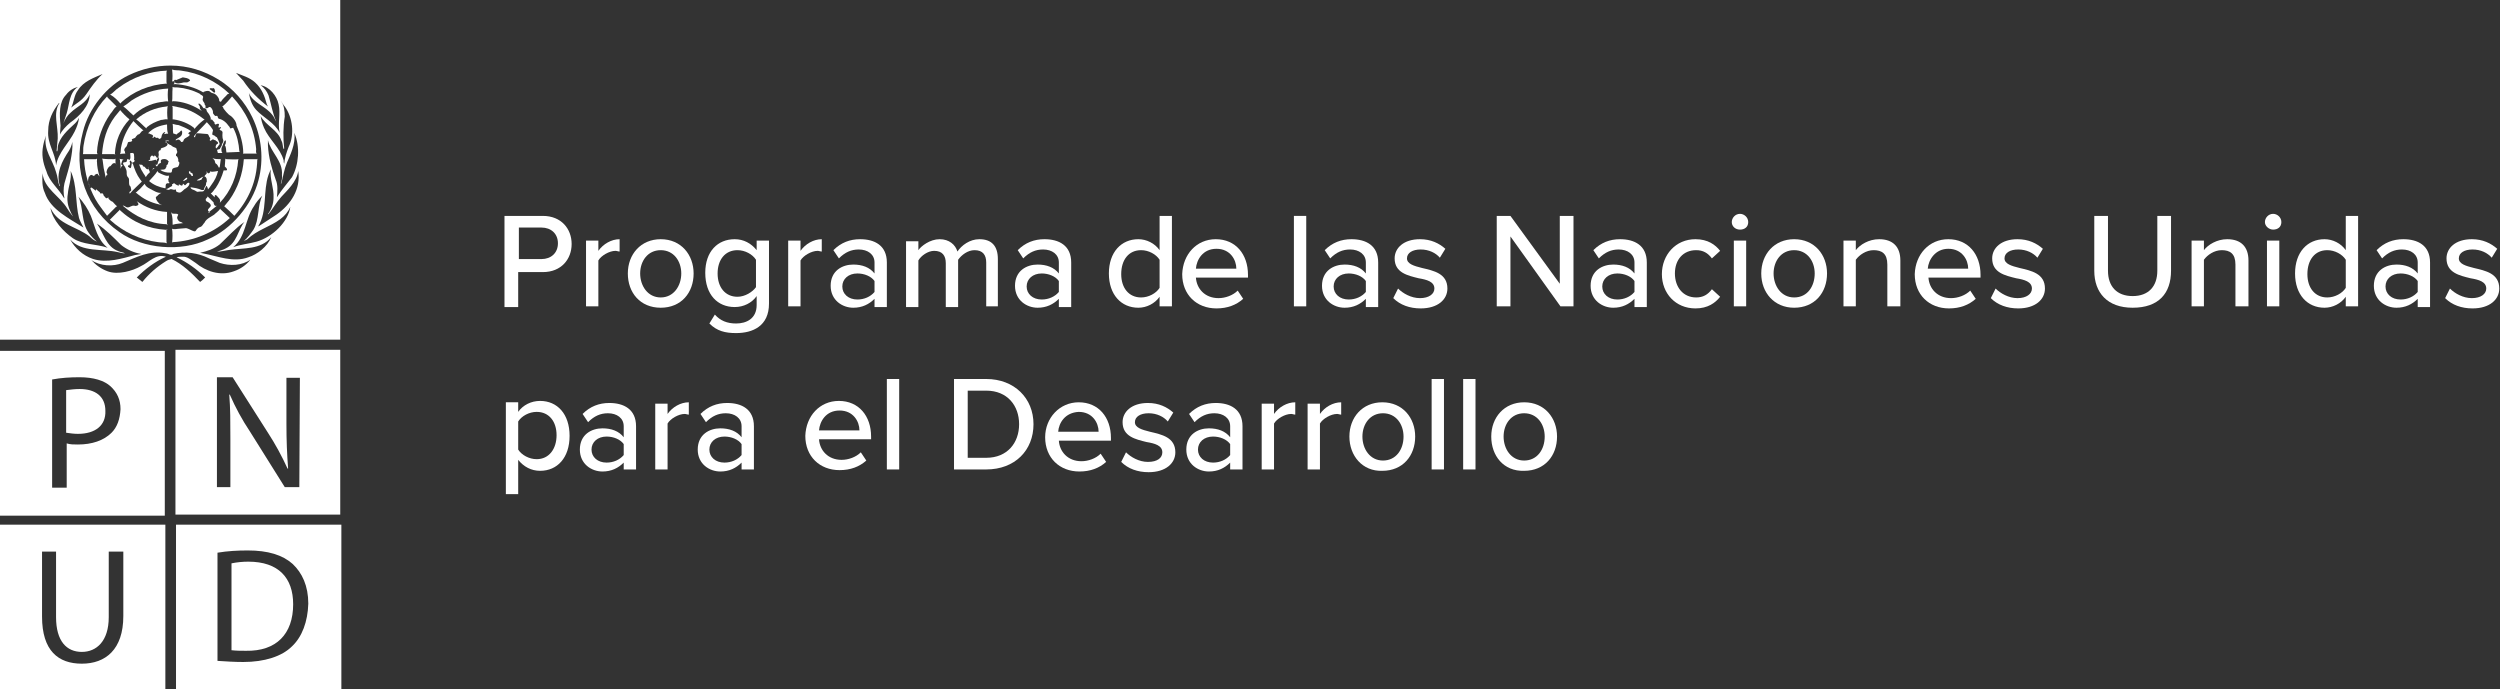 <svg width="446" height="123" viewBox="0 0 446 123" fill="none" xmlns="http://www.w3.org/2000/svg">
<rect x="0" y="0" width="446" height="123" fill="#333333" stroke="none"/>
<g clip-path="url(#clip0_897_9887)">
<path fill-rule="evenodd" clip-rule="evenodd" d="M0 93.6V123H29.5V93.6H0ZM22 109.9C22 115.9 18.8 118.4 14.6 118.4C10.4 118.4 7.5 116.1 7.5 110V98.4H10V110.1C10 114.4 11.9 116.3 14.6 116.3C17.2 116.3 19.4 114.4 19.4 110.1V98.4H22V109.9Z" fill="white"/>
<path fill-rule="evenodd" clip-rule="evenodd" d="M31.3 62.4V91.8H60.7V62.4H31.3ZM53.4 86.9H50.8L44.6 77C43.2 74.9 42 72.7 41 70.4H40.9C41.1 72.9 41.1 75.2 41.1 78.5V86.9H38.7V67.3H41.5L47.8 77.2C49.1 79.2 50.3 81.4 51.3 83.6H51.4C51.2 81 51.1 78.6 51.1 75.6V67.4H53.5L53.4 86.9Z" fill="white"/>
<path fill-rule="evenodd" clip-rule="evenodd" d="M31.4 93.6V123H60.9V93.6H31.4ZM52.1 115.3C50.3 117.1 47.2 118.1 43.4 118.1C41.9 118.1 40.3 118 38.8 117.9V98.6C40.6 98.3 42.4 98.2 44.2 98.2C47.8 98.2 50.4 99 52.2 100.6C53.9 102.2 55 104.5 55 107.7C54.9 110.9 53.9 113.6 52.1 115.3Z" fill="white"/>
<path fill-rule="evenodd" clip-rule="evenodd" d="M43.9 116.1C43 116.1 42.2 116.1 41.3 116V100.5C42.3 100.3 43.3 100.2 44.3 100.2C49.7 100.2 52.3 103.1 52.3 107.8C52.3 113.1 49.3 116.2 43.9 116.1Z" fill="white"/>
<path fill-rule="evenodd" clip-rule="evenodd" d="M32.8 32.3C33 32.1 33.4 32.1 33.4 31.8C33.4 31.5 33 31.9 32.8 32.1C32.6 32.2 32.7 32.2 32.8 32.3Z" fill="white"/>
<path fill-rule="evenodd" clip-rule="evenodd" d="M33.3 19.5C32.4 19.2 31.6 19.1 30.7 18.9L30.8 19.1V21.3H31C32.3 21.5 33.6 22 34.6 22.8L34.7 23C35.1 22.5 35.6 22 36.1 21.6L36.5 21.3L36.3 21.2C35.4 20.5 34.4 19.9 33.3 19.5Z" fill="white"/>
<path fill-rule="evenodd" clip-rule="evenodd" d="M37.9 28.2L38.2 28.5C38.4 28.7 38.3 29 38.5 29.2C38.8 29.3 38.9 29.7 39.1 30C39.1 29.9 39.1 29.8 39.2 29.8C39.3 29.3 39.3 28.8 39.4 28.4C38.9 28.4 38.3 28.4 37.9 28.2Z" fill="white"/>
<path fill-rule="evenodd" clip-rule="evenodd" d="M30.8 40.1C31.4 39.9 32.1 39.9 32.7 39.8C32.6 39.8 32.4 39.7 32.3 39.6C31.9 39.6 31.7 39.2 31.6 38.9C31.6 38.7 31.7 38.5 31.8 38.3C31.6 38 31.1 38.2 30.8 38.1C30.5 38 30.7 37.9 30.5 37.9L30.6 38.1C30.8 38.8 30.8 39.4 30.8 40.1Z" fill="white"/>
<path fill-rule="evenodd" clip-rule="evenodd" d="M28.2 34.8C28.4 34.6 28.6 34.5 28.8 34.4C28.1 34.5 27.4 34 26.8 33.7C26.2 33.4 26 33.2 25.8 32.8C25.3 33.4 24.8 33.9 24.2 34.4C24.4 34.4 24.6 34.7 24.8 34.8C26 35.8 27.5 36.3 28.9 36.6L28.5 36.4C28.2 36.1 27.8 35.7 27.8 35.2C27.9 35 28.1 35 28.2 34.8Z" fill="white"/>
<path fill-rule="evenodd" clip-rule="evenodd" d="M34.6 33.9C34.9 34 35.1 34.3 35.4 34.2C35.8 34.1 36.2 34.3 36.4 34C36.6 33.7 36.6 33.5 36.8 33.2H36.9C37 33.4 37.1 33.6 37.1 33.8C37.3 33.6 37.5 33.3 37.7 33C38.3 32.2 38.7 31.4 38.9 30.5L38.3 30.6C38.1 30.6 37.8 30.7 37.6 30.6C37.4 30.5 37.5 30.6 37.5 30.7C37.5 30.7 37.3 31 37.1 30.9C36.9 30.8 37 30.7 36.9 30.6C36.8 30.5 36.9 30.8 36.9 30.9C36.8 31.1 36.6 31.2 36.5 31.4C36.3 31.6 36.1 31.5 35.9 31.7C35.7 31.8 35.4 32 35.2 32.1C35 32.2 35.2 32.2 35.3 32.2C35.4 32.2 35.4 32.2 35.5 32.2C35.6 32.2 35.6 32.2 35.7 32.1C36 32.2 36 31.8 36.2 31.6C36.4 31.4 36.5 31.4 36.7 31.6C36.9 31.8 36.9 32.1 36.9 32.4C36.7 32.6 36.8 32.9 36.7 33.1C36.6 33.3 36.4 33.5 36.4 33.8C36.3 33.9 36.3 33.9 36.2 33.9C36.1 33.9 36 33.9 36 33.9C35.3 33.6 34.7 33.5 34 33.4C34 33.7 34.3 33.8 34.6 33.9Z" fill="white"/>
<path fill-rule="evenodd" clip-rule="evenodd" d="M39.3 37.2C39.1 37.6 38.6 37.9 38.2 38.3C37.8 38.6 36.8 39 36.5 39.7C36.2 40 36.1 40.4 35.7 40.5C35.3 40.6 35.1 40.9 34.9 41.2C34.7 41.5 33.8 40.8 33.2 40.7L32 40.8C31.6 40.8 31.1 41 30.7 40.8C30.8 41.6 30.8 42.5 30.7 43.3L30.8 43.2C34.6 43 38.2 41.5 41 38.9L39.3 37.3V37.2Z" fill="white"/>
<path fill-rule="evenodd" clip-rule="evenodd" d="M43.5 28.4C43.3 31.1 42.4 33.6 40.9 35.7C40.6 36.1 40.3 36.4 40 36.8C40.6 37.3 41.2 37.9 41.8 38.5L41.9 38.4C44.4 35.6 45.8 32.3 45.9 28.5L46 28.3L45.9 28.4H43.5Z" fill="white"/>
<path fill-rule="evenodd" clip-rule="evenodd" d="M39.6 19C39.8 19 39.8 19.2 39.9 19.4C40 19.5 40.6 20.4 41.2 20.7C41.7 21.1 42.2 21.8 42.2 22.4C42.9 24 43.4 25.7 43.4 27.4L43.3 27.5L43.5 27.4H45.8C45.6 27.2 45.7 26.8 45.7 26.6C45.4 23 43.9 19.9 41.4 17.2C40.9 17.8 40.4 18.4 39.8 18.9L39.6 19Z" fill="white"/>
<path fill-rule="evenodd" clip-rule="evenodd" d="M31.3 33.8C31.5 33.8 31.3 34.1 31.5 34.2C31.7 34.3 32.1 34.5 32.4 34.2C32.7 34 32.8 33.8 33 33.7C33.2 33.6 33.8 33.2 33.8 32.7L33.7 32.6C33.4 32.6 33.3 32.8 33.1 33C32.9 33.2 32.8 32.7 32.6 32.8V32.9V33C32.3 33.3 32.2 32.9 31.9 32.9V33C31.9 33.1 31.9 33.2 31.8 33.1C31.7 33.1 31.3 32.9 31.1 32.7H31C31 32.7 30.9 32.7 30.9 32.8C30.8 32.9 30.6 32.8 30.7 33C30.8 33.2 30.5 33.3 30.3 33.4C30.1 33.5 29.9 33.7 29.7 33.7C29.5 33.7 29.7 33.8 29.8 33.8C30 33.9 30.1 33.9 30.3 33.8C30.6 33.6 30.9 34 31.3 33.8Z" fill="white"/>
<path fill-rule="evenodd" clip-rule="evenodd" d="M21.6 26.3C21.5 26.7 21.6 27.2 21.4 27.5C21.7 27.4 22.1 27.4 22.4 27.4C22.2 27.3 22.4 27.1 22.2 26.9C22.1 26.8 22.2 26.5 22.4 26.3C22.6 26.2 22.7 25.8 22.8 25.5C22.8 25.2 23.3 25.4 23.5 25.2C23.7 25 23.5 25 23.5 24.9C23.5 24.8 23.9 24.7 24.1 24.6C24.2 24.4 24.4 24.2 24.6 24C25.1 24 25.1 23.3 25.6 23.3C25 22.8 24.4 22.2 23.8 21.6C22.6 23.1 21.9 24.7 21.6 26.3Z" fill="white"/>
<path fill-rule="evenodd" clip-rule="evenodd" d="M18.3 28.5L18.5 30C18.6 30.6 18.8 31.1 18.8 31.7C18.9 31.6 18.8 31.3 19 31.3C19.2 31.3 19.2 31 19 30.8C19 30.4 19.2 30 19.5 29.7C19.9 29.7 19.9 29.1 20.4 29.1C20.8 29.1 20.7 29.4 20.8 29.5C20.7 29.3 20.6 29.1 20.6 28.9C20.6 28.7 20.6 28.5 20.6 28.3L20.4 28.4C19.7 28.4 18.9 28.4 18.2 28.3L18.3 28.5Z" fill="white"/>
<path fill-rule="evenodd" clip-rule="evenodd" d="M21.4 19.7L20.5 20.8C19 22.8 18.4 25 18.2 27.5H20.4L20.6 27.6C20.5 27.5 20.5 27.4 20.5 27.4C20.6 25.1 21.5 23 23.1 21.3C22.5 20.8 21.9 20.2 21.4 19.6V19.7Z" fill="white"/>
<path fill-rule="evenodd" clip-rule="evenodd" d="M33.7 30.6C33.7 30.7 33.7 30.9 33.8 31C34.1 31 34 31.4 34.3 31.4C34.6 31.4 34.3 31.2 34.4 31.1C34.5 31 34.1 30.8 33.9 30.7L34 30.6C33.8 30.5 33.8 30.6 33.7 30.6Z" fill="white"/>
<path fill-rule="evenodd" clip-rule="evenodd" d="M37.1 38.1L37.2 37.9C37.7 37.5 38.2 37.1 38.7 36.7C38.6 36.7 38.5 36.8 38.4 36.7C38.3 36.7 38.1 36.4 38.1 36.1L37.1 35.1V35C37 35.2 36.9 35.3 36.7 35.5C36.7 35.6 36.7 35.8 36.8 35.9C37 36 37.5 36.2 37.6 36.6C37.7 37 36.8 37.3 37.2 37.7C37.7 38 37.1 37.9 37.1 38.1Z" fill="white"/>
<path fill-rule="evenodd" clip-rule="evenodd" d="M39.9 30.4C39.6 31.5 39.1 32.6 38.5 33.5C38.2 33.8 38 34.3 37.6 34.5L38.3 35.2C38.3 35.1 38.3 35.1 38.3 35C38.3 34.9 38.3 34.8 38.5 34.8C38.6 34.8 38.9 35.2 39.1 35.4C39.3 35.6 39.3 36 39.2 36.2C41.2 34.1 42.3 31.4 42.5 28.5L42.6 28.4C41.9 28.5 41.1 28.4 40.4 28.4L40.2 28.3C40.2 28.8 40.1 29.3 40.1 29.7L40.4 30C40.4 30.1 40.5 30.1 40.5 30.2C40.5 30.3 40.5 30.3 40.4 30.4C40.3 30.4 40.3 30.4 40.2 30.4C40.1 30.4 40 30.4 39.9 30.4Z" fill="white"/>
<path fill-rule="evenodd" clip-rule="evenodd" d="M38 23.2C37.7 22.7 37.3 22.2 36.9 21.8L36.8 21.9C36.1 22.7 35.2 23.5 34.6 24.3C34.6 24.4 34.7 24.5 34.8 24.5C34.8 24.3 34.9 24.1 35 23.9C35 23.7 35.5 23.8 35.7 23.8C35.9 23.8 36.5 23.9 36.9 23.9C37.3 23.9 37.2 24.4 37.5 24.6C37.5 24.7 37.5 24.7 37.5 24.8C37.5 24.9 37.4 24.9 37.4 24.9C37.5 25.5 37.8 24.7 38.1 24.9C38.4 25.1 38.4 24.9 38.5 25.1C38.6 25.2 38.9 25.3 38.9 25.5C38.9 25.7 38.7 25.7 38.7 25.7C38.6 25.8 38.4 26.1 38.5 26.4C38.6 26.7 39 25.9 39.2 25.7C39.1 25.3 38.9 24.9 38.7 24.5C38.4 24.4 38.3 24.1 38 24.1C37.7 24 38 23.5 38 23.2Z" fill="white"/>
<path fill-rule="evenodd" clip-rule="evenodd" d="M31.3 25C31.5 25.1 31.6 24.9 31.8 24.9C32 24.9 32.2 25.1 32.3 25.3C32.4 25.4 32.6 25.3 32.7 25.2C32.8 24.5 33.6 24.6 33.9 24H33.8C33.7 23.9 33.6 23.9 33.6 23.8C33.7 23.6 33.9 23.5 34.1 23.4C33.4 22.9 32.6 22.6 31.8 22.3C31.5 22.3 31.2 22.2 30.8 22.1C30.9 22.6 30.8 23.3 30.9 23.8L31.5 24C31.7 23.7 32 23.7 32.2 23.4C32.4 23.1 32.4 23.4 32.5 23.5C32.5 23.7 32.5 23.9 32.4 24.1C32.1 24.6 31.6 24.6 31.3 25Z" fill="white"/>
<path fill-rule="evenodd" clip-rule="evenodd" d="M29.8 41L29.9 40.9L29.6 41C26.5 40.8 23.7 39.7 21.3 37.4V37.5L19.6 39.2C22 41.4 25 42.8 28.2 43.2C28.7 43.3 29.3 43.2 29.8 43.4L29.7 43.2V41H29.8Z" fill="white"/>
<path fill-rule="evenodd" clip-rule="evenodd" d="M26.6 32.3C27.4 33 28.4 33.4 29.5 33.6C29.6 33.4 29.5 33.1 29.6 32.9C29.6 32.8 29.7 32.8 29.8 32.7C29.9 32.7 30 32.7 30.1 32.7C30.1 32.7 30.1 32.7 30.2 32.7C30.2 32.7 30.2 32.7 30.2 32.6C30.2 32.6 30.2 32.6 30.2 32.5C30 32.5 30.1 32.2 30 32C29.9 31.8 30.1 31.9 30.1 31.8C30.1 31.7 30.2 31.5 30.1 31.4L30.2 31.3C29.7 31.5 29.2 31.2 28.7 31C28.3 30.8 28.2 30.8 28.1 30.5C27.7 31.2 27.1 31.7 26.6 32.3Z" fill="white"/>
<path fill-rule="evenodd" clip-rule="evenodd" d="M27.3 30C27.3 30.2 27.1 30.4 27 30.5C27.2 30.3 27.3 30.1 27.6 30.1L27.3 30Z" fill="white"/>
<path fill-rule="evenodd" clip-rule="evenodd" d="M25.7 29.7C25.6 29.7 25.6 29.7 25.6 29.7H25.5C25.5 29.2 25 29.5 24.8 29.3C25 29.7 25.1 30.2 25.4 30.6C25.6 31 25.9 31.3 26 31.6C26.2 31.3 26.4 31 26.7 30.8C26.7 30.7 26.7 30.7 26.7 30.6C26.7 30.5 26.7 30.5 26.6 30.4C26.5 30.2 26.6 30 26.5 29.8C26.4 29.6 26.6 30.1 26.5 30.2C26.5 30.2 26.5 30.2 26.4 30.2C26.4 30.2 26.4 30.2 26.3 30.2C26.2 30.2 26.1 30.1 26.1 30.1C26 30 26 30 25.9 29.9C26 29.9 25.8 29.8 25.7 29.7Z" fill="white"/>
<path fill-rule="evenodd" clip-rule="evenodd" d="M29.7 37.8C27.8 37.7 26 37 24.4 35.9C24.5 36.1 24.7 36.2 24.7 36.5C24.6 36.6 24.5 36.7 24.4 36.7C24.3 36.7 24.2 36.8 24 36.7C23.5 36.6 23.2 37 22.8 37C22.4 37 22.2 36.6 21.9 36.7C24.1 38.6 26.7 39.9 29.7 40L29.9 40.2L29.8 39.9V37.8H29.7Z" fill="white"/>
<path fill-rule="evenodd" clip-rule="evenodd" d="M20.9 36.8C20.6 36.6 20.4 36.3 20.1 36C19.8 35.9 19.6 35.7 19.4 35.5C19.3 35.4 19.4 35.3 19.3 35.2L19.2 35.3C18.9 35.5 18.8 35.2 18.6 35C18.4 34.9 18.5 34.4 18.1 34.5C17.8 34.6 17.9 34.4 17.8 34.3C17.7 34.2 17.4 34 17.2 33.8C17 33.6 17.2 34 17.1 34C17 34 16.7 33.7 16.4 33.5C16.2 33.3 16.3 33.6 16.2 33.6C16.1 33.5 16 33.4 16 33.3C15.9 33.2 15.9 33.1 15.9 32.9C15.6 32.6 15.7 32.1 15.8 31.7C15.9 31.3 16 31.6 16 31.4C16 31.3 16.2 31.2 16.4 31.2C16.5 31.2 16.5 31.3 16.6 31.4C16.7 31.3 17 31.4 16.9 31.2C17.1 31.1 17.2 31 17.4 31C17.5 31.2 17.6 31.3 17.8 31.5L17.7 31.3C17.5 30.5 17.3 29.7 17.3 28.8C17.3 28.8 17.2 28.7 17.3 28.7C17.3 28.6 17.3 28.4 17.3 28.3L17.1 28.4H15C15.1 30.9 15.8 33.3 17 35.5C17.6 36.6 18.4 37.5 19.1 38.5L20.7 36.9L20.9 36.8Z" fill="white"/>
<path fill-rule="evenodd" clip-rule="evenodd" d="M0 0V60.6H60.7V0H0ZM52.1 31.6C51.2 32.8 50.2 33.9 49.4 35.2C49.5 34.2 49.6 33 49.2 32.1C48.5 30.1 47.9 28.1 47.8 25.9V25C48.3 27.2 50.5 28.7 50.3 31.2C50.4 31.8 50.2 32.3 50.1 32.8L50.2 32.7C50.5 31.5 50.7 30.2 51.2 29C51.7 27.8 52.8 25.7 52.5 23.7C53.6 26.2 53.3 29.4 52.1 31.6ZM50.8 19C52.2 20.9 52.6 24 51.5 26.2C51.1 27.2 50.8 28.2 50.7 29.2C50.6 29 50.6 28.8 50.6 28.6C50 26.4 48 24.9 47.1 22.8C46.8 22.1 46.6 21.4 46.5 20.7C47.4 22.4 49.6 23.2 50.2 25.1C50.5 25.6 50.4 26.2 50.6 26.6L50.7 26.5C50.5 24.6 50.5 22.7 50.8 20.8C50.8 19.8 50.7 18.8 50.1 18C50.3 18.2 50.5 18.7 50.8 19ZM49.7 18.6C50.1 20.3 49.5 22 49.9 23.7C49 21.9 47 21 45.7 19.6C44.9 18.7 44.6 17.7 44.4 16.6C45.2 18.4 47.3 18.9 48.5 20.4C48.9 20.8 49 21.3 49.3 21.7C48.6 20.2 48.4 18.6 47.9 17C47.6 16.3 47.2 15.7 46.5 15.2C48.1 15.5 49.4 17.1 49.7 18.6ZM45.5 14.7C46.7 15.8 47.2 17.1 47.6 18.6L47.8 19C46.1 17.7 44.6 16.2 43.4 14.4L42.1 13C43.3 13.5 44.5 13.8 45.5 14.7ZM23 13.4C25.3 12.3 27.8 11.7 30.4 11.7C33.5 11.7 36.4 12.6 39 14.2C41.6 15.8 43.7 18.2 45 20.9C46.7 24.4 47.1 28.5 46.1 32.2C45 36.5 41.3 40.9 37.1 42.7C32.3 45 25.5 44.4 21.3 41.4C15.4 37.3 12.9 30.4 14.8 23.5C15.8 19.4 19 15.3 23 13.4ZM18.3 13.2C17.1 14.3 16.3 15.5 15.4 16.8C14.5 18.1 13.6 18.4 12.7 19.2C13.2 18.2 13.2 17 13.9 16.1C14.9 14.5 16.7 13.9 18.3 13.2ZM11.8 16.9C12.3 16.2 13.1 15.7 13.9 15.5C12.3 16.6 12.4 18.6 11.9 20.2C11.7 20.8 11.5 21.4 11.3 22C11.6 21.3 12 20.6 12.6 20.1C13.7 19 15.4 18.4 16 16.8C16 18.9 14.2 20.7 12.5 21.9C11.8 22.5 11.1 23.2 10.7 24C10.7 23.5 10.8 22.9 10.8 22.4C10.6 20.4 10.5 18.2 11.8 16.9ZM8.6 23.3C8.6 21.4 9.4 19.8 10.5 18.4H10.6C9.4 20.2 10.4 22.6 10.3 24.7L10.1 26.9C10.1 26.9 10.1 27 10.2 27C10.3 26.8 10.3 26.5 10.3 26.2C10.6 24.5 12.1 23.2 13.4 22C13.7 21.7 13.9 21.4 14.1 21C14 21.9 13.7 22.7 13.3 23.5C12.3 25.5 10.4 27.2 10 29.5C9.9 27.3 8.4 25.7 8.6 23.3ZM7.7 26C7.8 25.4 8 24.8 8.2 24.2C7.7 26.7 9.4 28.5 10 30.7C10.3 31.5 10.3 32.4 10.6 33.2H10.7C9.9 30.9 11.1 28.7 12.3 26.9C12.6 26.4 12.8 25.9 12.9 25.3C13 26.4 12.8 27.5 12.6 28.6C12.4 29.7 11.9 31.3 11.5 32.7C11.3 33.6 11.3 34.5 11.5 35.4L11.4 35.3C10.5 33.7 8.8 32.4 8.3 30.6C7.6 28.9 7.4 27.5 7.7 26ZM7.6 30.9C7.8 33.6 10.7 35 12 37.2C12.3 37.7 12.6 38.1 13 38.6C12.9 38.3 12.7 38.1 12.6 37.8C12.1 36.8 11.9 35.7 12.1 34.6C12.2 33.2 12.8 32 12.6 30.5C13.8 33 13.4 36.2 14.1 38.9C14.3 39.5 14.6 40 14.9 40.6C12.4 39 9 37.4 8 34.4C7.5 33.4 7.5 32.1 7.6 30.9ZM9 37.1C10.4 40.1 13.7 40.4 16 42.2C16.4 42.6 16.8 42.9 17.3 43.1C16.7 42.6 16.2 42.1 15.8 41.5C14.5 39.7 14.9 37.1 14 35.1C14.9 36.1 15.7 37.3 16.2 38.5C17 40.5 17.3 42.7 19.2 44.2C17.2 43.5 14.8 43.7 13 42.5C11.3 41.3 9.4 39.3 9 37.1ZM12.5 42.7C14.6 45.1 18.2 44.3 21.1 45C21.5 45.1 21.9 45.2 22.3 45.2C22 45 21.5 45 21.1 44.8C18.9 44 18.5 41.6 17.3 39.9C18.9 41 20.2 42.3 21.6 43.7C22.6 44.5 23.9 45.1 25.2 45.3C24.9 45.4 24.5 45.4 24.1 45.5C21.8 46.1 19.1 47 16.6 46.2C14.8 45.6 13.4 44.3 12.5 42.7ZM41.7 48.4C39.3 49.3 36.7 48.4 34.9 46.9C34.1 46.4 33.4 45.7 32.5 45.8C32.2 45.8 31.8 45.8 31.5 45.9C33.4 46.8 35.1 48 36.6 49.5C36.3 49.8 36 50.1 35.7 50.3C34.2 48.7 32.5 47.1 30.6 46.2C30.2 46.3 29.9 46.4 29.6 46.6C28 47.6 26.6 48.8 25.4 50.3L24.4 49.5C25.9 48 27.6 46.7 29.6 45.8C27.8 45.2 26.6 46.8 25.1 47.5C23.7 48.3 21.1 49.1 19.2 48.4C18.1 48 17.1 47.3 16.3 46.4C17.9 47.5 20.2 47.6 21.9 46.9C24.3 45.9 26.7 44.6 29.6 45.2C30 45.2 30.5 45.7 30.9 45.3C33.1 44.8 35.3 45.1 37.3 46.1L39.2 46.9C41 47.5 43.2 47.4 44.7 46.3C43.9 47.3 42.9 48 41.7 48.4ZM44.3 45.9C41.6 46.9 38.9 45.7 36.2 45.2L35.7 45.1C37 44.8 38.2 44.4 39.2 43.6C40.7 42.2 42 40.7 43.6 39.6C42.4 41.1 42.3 43.3 40.3 44.3C39.8 44.6 39.2 44.7 38.7 44.9C39.4 44.9 40.1 44.7 40.8 44.6C43.5 44.2 46.5 44.6 48.4 42.3C47.7 44 45.9 45.4 44.3 45.9ZM45.8 43.1C44.4 43.5 42.9 43.6 41.6 44.1C43.9 42.2 43.7 39.1 45.3 36.8C45.7 36.1 46.2 35.5 46.8 34.9C45.9 36.7 46.3 39.2 45.2 41C44.7 41.7 44.2 42.4 43.5 43C43.7 42.9 43.9 42.8 44.1 42.7C45.9 41 48.1 40.5 50 39.1C50.8 38.5 51.4 37.8 51.8 36.9C51.4 39.6 48.6 42.3 45.8 43.1ZM49.3 38.3C48.2 39 47.2 39.7 46.1 40.4V40.3C47.7 37.7 46.9 34.1 47.9 31.2L48.3 30.2C48.1 32 48.9 33.5 48.8 35.3C48.8 36.4 48.4 37.4 47.8 38.2H47.9C48.7 37.2 49.3 36.1 50.2 35.1C51.1 34.1 53 32.4 53.2 30.5C53.7 33.7 51.9 36.5 49.3 38.3Z" fill="white"/>
<path fill-rule="evenodd" clip-rule="evenodd" d="M23.5 17.9C23 18.3 22.5 18.7 22 19C22.6 19.4 23.1 20 23.7 20.5L23.8 20.6C25.1 19.3 26.8 18.5 28.7 18.2C29.1 18.2 29.6 18 30 18.1C29.9 17.3 29.9 16.5 30 15.8C27.6 15.9 25.4 16.7 23.5 17.9Z" fill="white"/>
<path fill-rule="evenodd" clip-rule="evenodd" d="M22.1 28.4C22 28.4 21.8 28.5 21.7 28.4C21.6 28.4 21.4 28.4 21.3 28.3L21.4 28.5C21.4 29 21.6 29.5 21.5 30.1C21.6 29.9 21.6 29.7 21.8 29.6C22 29.5 21.6 29.4 21.6 29.3C21.7 29.2 21.7 28.5 22.1 28.4Z" fill="white"/>
<path fill-rule="evenodd" clip-rule="evenodd" d="M21.5 18.5V18.4C23.7 16.3 26.7 15.1 29.8 14.9L29.7 14.7V12.8L29.8 12.6C26.7 12.7 23.6 13.8 21.1 15.7C20.6 16 20.2 16.6 19.6 16.9H19.7C20.4 17.3 21 17.9 21.5 18.5Z" fill="white"/>
<path fill-rule="evenodd" clip-rule="evenodd" d="M29.8 22.2C28.5 22.4 27.3 22.8 26.4 23.8H26.6C26.8 24 27.1 23.9 27.3 24.2C27.4 24.5 27.2 24.3 27.2 24.5C27.2 24.7 27.3 24.5 27.3 24.6C27.3 24.7 27.4 24.5 27.5 24.4C27.5 24.3 27.8 24.6 27.9 24.6C28 24.6 28.2 24.5 28.3 24.7C28.4 24.9 28.7 24.7 28.8 24.5C28.8 24.3 28.9 23.8 29.3 23.6C29.7 23.4 29.3 23.8 29.3 23.9C29.4 24 29.8 23.7 30 23.9C29.8 23.4 29.8 22.8 29.8 22.2Z" fill="white"/>
<path fill-rule="evenodd" clip-rule="evenodd" d="M29.9 25.8C29.7 26.2 29.2 26.3 28.9 26.4C28.5 26.5 28.8 26.8 28.6 26.8C28.4 26.8 28.2 27.1 28.3 27.4C28.4 27.7 28.2 28 28.2 28.3C28.2 28.6 27.9 27.9 27.6 27.7L27.5 27.9H27.4C27.4 27.9 27.3 27.9 27.3 27.8C27.2 27.8 27.1 27.7 27 27.8C26.9 27.9 26.7 28.1 26.8 28.4C26.8 28.6 26.5 28.5 26.5 28.7C26.8 28.7 27.1 28.7 27.3 28.6C27.5 28.6 27.6 28.5 27.8 28.5C27.8 28.5 27.9 28.5 27.9 28.6V28.7C28 28.7 28 28.6 28 28.5C28 28.4 28 28.3 28 28.3C28 28.1 28.2 28.1 28.3 28.1C28.4 28 28.3 28.3 28.4 28.3C28.4 28.4 28.3 28.7 28.2 28.9C28.1 29.1 28.2 29.4 27.9 29.4C27.6 29.3 27.8 29.3 27.8 29.3C27.8 29.4 27.8 29.4 27.8 29.5C27.8 29.6 27.9 29.6 28 29.7C28.2 29.5 28.2 29.2 28.6 29.1C28.9 29 28.5 28.7 28.8 28.5C29.1 28.3 29.7 28.3 30 28.7C30.3 29 29.9 28.9 30 29C30 29.2 29.9 29.4 29.7 29.5C29.7 29.6 29.7 29.6 29.7 29.7C29.7 29.8 29.7 29.8 29.6 29.9C29.5 30.4 28.9 30.2 28.6 30.3C29.1 30.7 29.7 30.8 30.4 30.8C30.8 30.8 30.6 30.3 30.8 30.1C31 29.9 31.4 29.9 31.7 29.8C31.9 29.6 32 29.3 32 29C31.9 28.9 31.8 28.8 31.8 28.7C31.8 28.6 31.8 28.5 31.8 28.4C31.7 28.2 31.7 27.9 31.4 27.8V27.7V27.6C31.4 27.4 31.6 27.4 31.6 27.2C31.7 27.1 31.5 26.8 31.5 26.6C31.5 26.4 31.2 26.3 30.9 26.2C30.7 26.1 30.6 26 30.5 25.9C30.3 25.9 30 25.6 29.7 25.5C29.4 25.4 29.6 25.3 29.7 25.2C29.8 25.1 30.1 25.2 30.2 25.2L30.1 25.1C30 25 29.7 25.1 29.5 25.1C29.6 25.2 29.8 25.6 29.9 25.8Z" fill="white"/>
<path fill-rule="evenodd" clip-rule="evenodd" d="M30.7 18.1C31 18 31.3 18.1 31.6 18.1C33.2 18.3 34.7 18.9 36 19.8C35.8 19.6 35.7 19.4 35.6 19.2H35.7C35.7 19 35.5 18.8 35.4 18.6C35.4 18.4 35.5 18.5 35.6 18.5C35.9 18.7 36.1 19 36.3 19.3C36.4 19.3 36.5 19.3 36.5 19.3C36.6 19.3 36.7 19.4 36.7 19.4C36.9 19.5 36.8 19.8 37 20C37.2 20.2 37.6 20.8 37.6 21.2C37.6 21.7 37.7 21.2 37.8 21.3L38.3 21.9C38.2 22 38.3 22.1 38.4 22.2C38.5 22.3 38.7 22 39 22.1C39.2 22.2 38.9 22.5 39 22.7C39 22.9 39.3 22.6 39.4 22.7C39.5 22.8 39.2 23 39.2 23.1C39.1 23.2 39.3 23.2 39.5 23.3C39.6 23.4 39.7 23.5 39.7 23.6C39.7 23.7 39.6 24.5 39.8 24.9C39.8 25 39.9 25.2 39.8 25.3C39.8 25.4 39.7 25.6 39.6 25.7C39.6 26.1 39.3 26.3 39.2 26.6L38.8 26.7C38.6 26.9 39 27.2 38.8 27.3H39.7L39.6 27.2C39.5 27 39.5 26.8 39.5 26.6C39.5 26.4 39.6 26.2 39.7 26C39.8 25.7 39.9 25.4 40.1 25.1C40.2 25.1 40.3 25 40.3 25.1C40.3 25.4 40.3 25.7 40.1 25.9C40.4 26.3 40.3 26.8 40.4 27.2L42.8 27.1L42.7 27C42.6 25.6 42.3 24.1 41.6 22.8C41.4 22.8 41.3 22.9 41.1 22.9C41.1 22.9 41 22.9 41 22.8V22.7C40.7 22.4 40.5 22 40.1 21.7C39.7 21.4 39.5 21.3 39.1 21.2C38.7 21.1 39 20.5 38.5 20.7C38.4 20.7 38.3 20.6 38.2 20.5C38.1 20.4 38.1 20.3 38 20.2C38 20 38 19.8 37.9 19.6C37.8 19.4 37.7 19.2 37.5 19.1C37.2 19 37.1 19.4 36.8 19.3C36.5 19.2 36.7 19 36.7 18.9C36.6 18.8 36.5 18.7 36.5 18.5C36.5 18.3 36 18 36.2 17.5C36.4 17 35.8 17 35.6 16.7C34.4 16.1 33 15.7 31.7 15.6C31.3 15.6 31 15.6 30.7 15.5L30.8 15.6C30.7 16.6 30.8 17.5 30.7 18.1Z" fill="white"/>
<path fill-rule="evenodd" clip-rule="evenodd" d="M29.7 19C27.7 19.2 25.8 20 24.3 21.3C24.9 21.7 25.5 22.4 26.1 22.9L26.2 22.7C26.9 22.1 27.8 21.7 28.7 21.4C29.1 21.4 29.5 21.2 29.9 21.3C29.8 20.5 29.8 19.7 29.9 18.9L29.7 19Z" fill="white"/>
<path fill-rule="evenodd" clip-rule="evenodd" d="M22.7 28.4L22.6 28.8C22.5 29 22.2 28.9 22 29C21.9 29.2 22 29.3 22.1 29.5C22.2 29.6 22.6 30.2 22.6 30.7C22.6 31.2 22.6 31.4 22.9 31.7C23.2 32 22.8 33 23.3 33.3L23.4 33.8C23.5 34.2 23 34.1 23.1 34.4C23.2 34.7 23.2 34.5 23.2 34.5C23.8 33.8 24.6 33.1 25.3 32.4L25 32C24.4 31.2 24 30.2 23.7 29.2L23.5 29.1C23.5 29.4 23.4 29.6 23.4 29.8L23.3 30C23.1 30 23 29.8 22.9 29.8C22.8 29.7 22.8 29.6 22.9 29.5H23H23.1C23.2 29.4 23.1 29.3 23.2 29.2C23.3 29.1 23 28.8 23.2 28.7C23.3 28.5 23.5 28.9 23.5 29C23.6 29.1 23.8 28.9 23.9 28.9C24 28.8 24.1 28.6 23.9 28.5C24 28.2 23.9 27.9 23.9 27.5C23.8 27.2 23.5 27.3 23.3 27.3C23.1 27.3 23.4 28 23.2 28.4C23.1 28.7 22.9 28.3 22.7 28.4Z" fill="white"/>
<path fill-rule="evenodd" clip-rule="evenodd" d="M17.4 27.5L17.3 27.2C17.4 24.7 18.3 22.3 19.7 20.3C20.1 19.9 20.3 19.3 20.8 19C20.3 18.5 19.7 17.9 19.2 17.4L19.1 17.2C16.8 19.6 15.4 22.7 14.9 26C14.8 26.5 14.9 27 14.8 27.5C15.8 27.5 16.6 27.5 17.4 27.5Z" fill="white"/>
<path fill-rule="evenodd" clip-rule="evenodd" d="M30.7 14.7C30.7 14.6 30.7 14.6 30.8 14.5C30.9 14.4 31 14.5 31.1 14.6C31.2 14.7 31.1 14.9 31 15C30.9 15.1 31.2 15 31.2 15C33 15.1 34.8 15.6 36.3 16.5V16.4C36.6 16.3 37 16.1 37.4 16.3C37.7 16.6 37.9 16.6 38.2 16.7C38.5 16.8 39 17.3 39.1 17.8C39.1 18.3 39.4 18 39.4 18.2C39.7 17.6 40.2 17.3 40.6 16.8L40.9 16.7C38.6 14.5 35.5 13 32.3 12.6C31.8 12.5 31.2 12.6 30.7 12.4C30.8 13.2 30.8 13.9 30.7 14.7ZM38 15.7C38.1 15.7 38.2 15.8 38.2 15.8C38.3 15.9 38.3 15.9 38.3 16C38.3 16.2 38.5 16.3 38.3 16.5C38.2 16.7 37.8 16.1 37.5 16C37.4 15.9 37.4 15.9 37.4 15.8C37.7 15.6 37.9 15.9 38 15.7ZM31.1 14.3C31.2 14.2 31.3 14.2 31.4 14.3L32.6 13.8C33.1 13.9 33.6 13.9 33.9 14.3V14.4C33.8 14.5 33.6 14.6 33.4 14.7C33.2 14.7 33 14.7 32.8 14.7C32.3 14.8 31.5 15.1 31.1 14.6C31.1 14.4 31 14.3 31.1 14.3Z" fill="white"/>
<path fill-rule="evenodd" clip-rule="evenodd" d="M0 62.6V92H29.4V62.6H0ZM19.9 77.2C18.5 78.6 16.4 79.3 13.9 79.3C13.2 79.3 12.5 79.3 11.9 79.1V87H9.3V67.7C10.9 67.4 12.5 67.3 14.2 67.3C16.7 67.3 18.6 67.9 19.7 68.9C20.9 70 21.5 71.3 21.5 73C21.4 74.8 20.9 76.2 19.9 77.2Z" fill="white"/>
<path fill-rule="evenodd" clip-rule="evenodd" d="M13.9 77.4C13.2 77.4 12.5 77.3 11.8 77.2V69.6C12.6 69.5 13.4 69.4 14.2 69.4C17 69.4 18.8 70.7 18.8 73.3C18.9 75.9 17 77.4 13.9 77.4Z" fill="white"/>
<path d="M90 54.654V38.517H96.846C100.147 38.517 101.98 40.84 101.98 43.529C101.98 46.219 100.147 48.542 96.846 48.542H92.445V54.776H90V54.654ZM96.602 40.595H92.567V46.219H96.602C98.313 46.219 99.535 45.119 99.535 43.407C99.535 41.696 98.313 40.595 96.602 40.595Z" fill="white"/>
<path d="M104.548 54.654V42.918H106.748V44.752C107.604 43.53 109.071 42.674 110.538 42.674V44.874C110.294 44.874 110.049 44.752 109.805 44.752C108.704 44.752 107.237 45.608 106.748 46.464V54.654H104.548Z" fill="white"/>
<path d="M112.005 48.786C112.005 45.363 114.328 42.674 117.873 42.674C121.54 42.674 123.741 45.486 123.741 48.786C123.741 52.209 121.54 54.899 117.873 54.899C114.205 54.899 112.005 52.209 112.005 48.786ZM121.54 48.786C121.54 46.586 120.196 44.63 117.873 44.63C115.55 44.63 114.205 46.586 114.205 48.786C114.205 50.987 115.55 53.065 117.873 53.065C120.196 53.065 121.54 50.987 121.54 48.786Z" fill="white"/>
<path d="M127.531 56.121C128.509 57.222 129.731 57.711 131.321 57.711C133.154 57.711 134.988 56.855 134.988 54.41V52.821C134.132 54.043 132.665 54.777 131.076 54.777C128.02 54.777 125.819 52.576 125.819 48.664C125.819 44.874 128.02 42.674 131.076 42.674C132.665 42.674 134.01 43.407 134.988 44.63V42.918H137.189V54.165C137.189 58.2 134.255 59.422 131.321 59.422C129.365 59.422 127.898 59.055 126.553 57.711L127.531 56.121ZM134.866 46.341C134.255 45.363 132.91 44.63 131.565 44.63C129.365 44.63 128.02 46.341 128.02 48.786C128.02 51.231 129.365 52.943 131.565 52.943C132.91 52.943 134.255 52.087 134.866 51.231V46.341Z" fill="white"/>
<path d="M140.612 54.654V42.918H142.813V44.752C143.669 43.53 145.136 42.674 146.603 42.674V44.874C146.358 44.874 146.114 44.752 145.869 44.752C144.769 44.752 143.302 45.608 142.813 46.464V54.654H140.612Z" fill="white"/>
<path d="M156.014 54.654V53.31C155.036 54.288 153.814 54.899 152.225 54.899C150.269 54.899 148.19 53.554 148.19 50.987C148.19 48.297 150.269 47.197 152.225 47.197C153.814 47.197 155.159 47.686 156.014 48.786V46.83C156.014 45.363 154.792 44.508 153.203 44.508C151.858 44.508 150.758 44.997 149.657 46.097L148.679 44.63C150.024 43.285 151.613 42.674 153.447 42.674C156.014 42.674 158.215 43.774 158.215 46.83V54.777H156.014V54.654ZM156.014 50.131C155.403 49.275 154.181 48.786 152.958 48.786C151.369 48.786 150.269 49.764 150.269 51.109C150.269 52.454 151.369 53.432 152.958 53.432C154.181 53.432 155.281 52.943 156.014 52.087V50.131Z" fill="white"/>
<path d="M175.941 54.654V46.83C175.941 45.486 175.33 44.63 173.863 44.63C172.64 44.63 171.54 45.486 170.929 46.341V54.777H168.728V46.953C168.728 45.608 168.117 44.752 166.65 44.752C165.55 44.752 164.327 45.608 163.838 46.464V54.777H161.638V43.041H163.838V44.63C164.327 43.896 165.916 42.674 167.628 42.674C169.339 42.674 170.44 43.652 170.806 44.874C171.54 43.774 173.007 42.674 174.718 42.674C176.919 42.674 178.019 43.896 178.019 46.219V54.654H175.941Z" fill="white"/>
<path d="M188.9 54.654V53.31C187.922 54.288 186.7 54.899 185.11 54.899C183.154 54.899 181.076 53.554 181.076 50.987C181.076 48.297 183.154 47.197 185.11 47.197C186.7 47.197 188.044 47.686 188.9 48.786V46.83C188.9 45.363 187.678 44.508 186.088 44.508C184.744 44.508 183.643 44.997 182.543 46.097L181.565 44.63C182.91 43.285 184.499 42.674 186.333 42.674C188.9 42.674 191.101 43.774 191.101 46.83V54.777H188.9V54.654ZM188.9 50.131C188.289 49.275 187.066 48.786 185.844 48.786C184.255 48.786 183.154 49.764 183.154 51.109C183.154 52.454 184.255 53.432 185.844 53.432C187.066 53.432 188.167 52.943 188.9 52.087V50.131Z" fill="white"/>
<path d="M216.896 42.674C220.441 42.674 222.641 45.363 222.641 49.031V49.52H213.35C213.473 51.476 214.94 53.187 217.385 53.187C218.607 53.187 219.952 52.698 220.808 51.843L221.786 53.31C220.563 54.41 218.974 55.021 217.018 55.021C213.473 55.021 210.905 52.576 210.905 48.909C211.028 45.363 213.473 42.674 216.896 42.674ZM213.35 47.931H220.563C220.563 46.341 219.463 44.385 217.018 44.385C214.573 44.385 213.473 46.341 213.35 47.931Z" fill="white"/>
<path d="M243.668 54.654V53.31C242.69 54.288 241.467 54.899 239.878 54.899C237.922 54.899 235.844 53.554 235.844 50.987C235.844 48.297 237.922 47.197 239.878 47.197C241.467 47.197 242.812 47.686 243.668 48.786V46.83C243.668 45.363 242.445 44.508 240.856 44.508C239.511 44.508 238.411 44.997 237.311 46.097L236.333 44.63C237.677 43.285 239.267 42.674 241.1 42.674C243.668 42.674 245.868 43.774 245.868 46.83V54.777H243.668V54.654ZM243.668 50.131C243.056 49.275 241.834 48.786 240.611 48.786C239.022 48.786 237.922 49.764 237.922 51.109C237.922 52.454 239.022 53.432 240.611 53.432C241.834 53.432 242.934 52.943 243.668 52.087V50.131Z" fill="white"/>
<path d="M249.414 51.476C250.27 52.332 251.737 53.187 253.326 53.187C254.916 53.187 255.894 52.454 255.894 51.476C255.894 50.253 254.549 49.887 253.082 49.642C251.126 49.153 248.803 48.664 248.803 46.097C248.803 44.263 250.392 42.674 253.326 42.674C255.282 42.674 256.749 43.407 257.85 44.385L256.872 45.975C256.138 45.119 254.916 44.508 253.449 44.508C251.982 44.508 251.004 45.119 251.004 46.097C251.004 47.075 252.226 47.442 253.693 47.808C255.771 48.297 258.216 48.786 258.216 51.476C258.216 53.432 256.505 55.021 253.449 55.021C251.493 55.021 249.781 54.41 248.559 53.187L249.414 51.476Z" fill="white"/>
<path d="M278.387 54.654L269.463 42.185V54.654H267.018V38.517H269.463L278.265 50.62V38.517H280.71V54.654H278.387Z" fill="white"/>
<path d="M291.59 54.654V53.31C290.612 54.288 289.389 54.899 287.8 54.899C285.844 54.899 283.766 53.554 283.766 50.987C283.766 48.297 285.844 47.197 287.8 47.197C289.389 47.197 290.734 47.686 291.59 48.786V46.83C291.59 45.363 290.367 44.508 288.778 44.508C287.433 44.508 286.333 44.997 285.233 46.097L284.255 44.63C285.599 43.285 287.189 42.674 289.022 42.674C291.59 42.674 293.79 43.774 293.79 46.83V54.777H291.59V54.654ZM291.59 50.131C290.978 49.275 289.756 48.786 288.533 48.786C286.944 48.786 285.844 49.764 285.844 51.109C285.844 52.454 286.944 53.432 288.533 53.432C289.756 53.432 290.856 52.943 291.59 52.087V50.131Z" fill="white"/>
<path d="M302.471 42.674C304.671 42.674 306.016 43.652 306.872 44.752L305.405 46.097C304.671 45.119 303.815 44.63 302.593 44.63C300.27 44.63 298.803 46.341 298.803 48.786C298.803 51.231 300.27 53.065 302.593 53.065C303.815 53.065 304.671 52.576 305.405 51.598L306.872 52.943C306.016 54.043 304.671 55.021 302.471 55.021C298.925 55.021 296.48 52.332 296.48 48.909C296.48 45.486 298.925 42.674 302.471 42.674Z" fill="white"/>
<path d="M308.949 39.617C308.949 38.884 309.56 38.15 310.416 38.15C311.15 38.15 311.883 38.762 311.883 39.617C311.883 40.473 311.272 40.962 310.416 40.962C309.56 40.962 308.949 40.351 308.949 39.617ZM309.316 54.654V42.918H311.516V54.654H309.316Z" fill="white"/>
<path d="M314.207 48.786C314.207 45.363 316.53 42.674 320.075 42.674C323.743 42.674 325.943 45.486 325.943 48.786C325.943 52.209 323.743 54.899 320.075 54.899C316.53 54.899 314.207 52.209 314.207 48.786ZM323.743 48.786C323.743 46.586 322.398 44.63 320.075 44.63C317.752 44.63 316.408 46.586 316.408 48.786C316.408 50.987 317.752 53.065 320.075 53.065C322.52 53.065 323.743 50.987 323.743 48.786Z" fill="white"/>
<path d="M336.701 54.654V47.197C336.701 45.241 335.723 44.63 334.256 44.63C332.911 44.63 331.689 45.486 331.077 46.341V54.654H328.877V42.918H331.077V44.63C331.811 43.652 333.4 42.674 335.234 42.674C337.679 42.674 339.024 44.019 339.024 46.464V54.654H336.701Z" fill="white"/>
<path d="M347.58 42.674C351.125 42.674 353.326 45.363 353.326 49.031V49.52H344.035C344.157 51.476 345.624 53.187 348.069 53.187C349.292 53.187 350.636 52.698 351.492 51.843L352.47 53.31C351.248 54.41 349.658 55.021 347.702 55.021C344.157 55.021 341.59 52.576 341.59 48.909C341.712 45.363 344.157 42.674 347.58 42.674ZM343.913 47.931H351.125C351.125 46.341 350.025 44.385 347.58 44.385C345.257 44.385 344.035 46.341 343.913 47.931Z" fill="white"/>
<path d="M356.016 51.476C356.872 52.332 358.339 53.187 359.928 53.187C361.517 53.187 362.495 52.454 362.495 51.476C362.495 50.253 361.15 49.887 359.683 49.642C357.727 49.153 355.405 48.664 355.405 46.097C355.405 44.263 356.994 42.674 359.928 42.674C361.884 42.674 363.351 43.407 364.451 44.385L363.473 45.975C362.74 45.119 361.517 44.508 360.05 44.508C358.583 44.508 357.605 45.119 357.605 46.097C357.605 47.075 358.828 47.442 360.295 47.808C362.373 48.297 364.818 48.786 364.818 51.476C364.818 53.432 363.106 55.021 360.05 55.021C358.094 55.021 356.383 54.41 355.16 53.187L356.016 51.476Z" fill="white"/>
<path d="M373.619 38.517H376.064V48.297C376.064 51.109 377.653 52.82 380.465 52.82C383.277 52.82 384.866 51.109 384.866 48.297V38.517H387.311V48.297C387.311 52.331 385.111 54.899 380.465 54.899C375.942 54.899 373.619 52.209 373.619 48.297V38.517Z" fill="white"/>
<path d="M398.803 54.654V47.197C398.803 45.241 397.825 44.63 396.358 44.63C395.014 44.63 393.791 45.486 393.18 46.341V54.654H390.979V42.918H393.18V44.63C393.913 43.652 395.503 42.674 397.336 42.674C399.781 42.674 401.126 44.019 401.126 46.464V54.654H398.803Z" fill="white"/>
<path d="M404.061 39.617C404.061 38.884 404.672 38.15 405.528 38.15C406.261 38.15 406.995 38.762 406.995 39.617C406.995 40.473 406.383 40.962 405.528 40.962C404.794 40.962 404.061 40.351 404.061 39.617ZM404.427 54.654V42.918H406.628V54.654H404.427Z" fill="white"/>
<path d="M418.485 54.654V52.943C417.629 54.165 416.162 54.899 414.695 54.899C411.639 54.899 409.438 52.576 409.438 48.786C409.438 44.996 411.639 42.674 414.695 42.674C416.162 42.674 417.629 43.407 418.485 44.63V38.517H420.685V54.654H418.485ZM418.485 46.341C417.874 45.363 416.529 44.63 415.184 44.63C412.984 44.63 411.639 46.341 411.639 48.908C411.639 51.353 412.984 53.065 415.184 53.065C416.529 53.065 417.874 52.331 418.485 51.353V46.341Z" fill="white"/>
<path d="M206.871 54.654V52.943C206.015 54.165 204.548 54.899 203.081 54.899C200.025 54.899 197.824 52.576 197.824 48.786C197.824 44.996 200.025 42.674 203.081 42.674C204.548 42.674 206.015 43.407 206.871 44.63V38.517H209.071V54.654H206.871ZM206.871 46.341C206.259 45.363 204.915 44.63 203.57 44.63C201.369 44.63 200.025 46.341 200.025 48.908C200.025 51.353 201.369 53.065 203.57 53.065C204.915 53.065 206.259 52.331 206.871 51.353V46.341Z" fill="white"/>
<path d="M431.321 54.654V53.31C430.343 54.288 429.121 54.899 427.531 54.899C425.575 54.899 423.497 53.554 423.497 50.987C423.497 48.297 425.575 47.197 427.531 47.197C429.121 47.197 430.465 47.686 431.321 48.786V46.83C431.321 45.363 430.099 44.508 428.509 44.508C427.165 44.508 426.064 44.997 424.964 46.097L423.986 44.63C425.331 43.285 426.92 42.674 428.754 42.674C431.321 42.674 433.522 43.774 433.522 46.83V54.777H431.321V54.654ZM431.321 50.131C430.71 49.275 429.487 48.786 428.265 48.786C426.676 48.786 425.575 49.764 425.575 51.109C425.575 52.454 426.676 53.432 428.265 53.432C429.487 53.432 430.588 52.943 431.321 52.087V50.131Z" fill="white"/>
<path d="M437.068 51.476C437.923 52.332 439.39 53.187 440.98 53.187C442.569 53.187 443.547 52.454 443.547 51.476C443.547 50.253 442.202 49.887 440.735 49.642C438.779 49.153 436.456 48.664 436.456 46.097C436.456 44.263 438.046 42.674 440.98 42.674C442.936 42.674 444.403 43.407 445.503 44.385L444.525 45.975C443.791 45.119 442.569 44.508 441.102 44.508C439.635 44.508 438.657 45.119 438.657 46.097C438.657 47.075 439.879 47.442 441.346 47.808C443.425 48.297 445.87 48.786 445.87 51.476C445.87 53.432 444.158 55.021 441.102 55.021C439.146 55.021 437.434 54.41 436.212 53.187L437.068 51.476Z" fill="white"/>
<path d="M92.446 88.15H90.245V71.769H92.446V73.48C93.301 72.258 94.768 71.524 96.358 71.524C99.414 71.524 101.614 73.847 101.614 77.759C101.614 81.671 99.414 83.994 96.358 83.994C94.768 83.994 93.424 83.26 92.446 82.038V88.15ZM95.746 73.48C94.402 73.48 93.057 74.214 92.446 75.192V80.204C93.057 81.182 94.402 81.916 95.746 81.916C97.947 81.916 99.292 80.082 99.292 77.637C99.292 75.192 97.947 73.48 95.746 73.48Z" fill="white"/>
<path d="M111.271 83.75V82.527C110.293 83.505 109.071 84.117 107.482 84.117C105.526 84.117 103.447 82.772 103.447 80.205C103.447 77.515 105.526 76.415 107.482 76.415C109.071 76.415 110.415 76.904 111.271 78.004V76.048C111.271 74.581 110.049 73.725 108.46 73.725C107.115 73.725 106.015 74.214 104.914 75.315L103.936 73.848C105.281 72.503 106.87 71.892 108.704 71.892C111.271 71.892 113.472 72.992 113.472 76.048V83.75H111.271ZM111.271 79.227C110.66 78.371 109.438 77.882 108.215 77.882C106.626 77.882 105.526 78.86 105.526 80.205C105.526 81.549 106.626 82.527 108.215 82.527C109.438 82.527 110.538 82.038 111.271 81.183V79.227Z" fill="white"/>
<path d="M116.895 83.749V72.013H119.095V73.847C119.951 72.625 121.418 71.769 122.885 71.769V73.969C122.64 73.969 122.396 73.847 122.151 73.847C121.051 73.847 119.584 74.703 119.095 75.559V83.749H116.895Z" fill="white"/>
<path d="M132.299 83.75V82.527C131.321 83.505 130.098 84.117 128.509 84.117C126.553 84.117 124.475 82.772 124.475 80.205C124.475 77.515 126.553 76.415 128.509 76.415C130.098 76.415 131.443 76.904 132.299 78.004V76.048C132.299 74.581 131.076 73.725 129.487 73.725C128.142 73.725 127.042 74.214 125.942 75.315L124.964 73.848C126.308 72.503 127.898 71.892 129.731 71.892C132.299 71.892 134.499 72.992 134.499 76.048V83.75H132.299ZM132.299 79.227C131.687 78.371 130.465 77.882 129.242 77.882C127.653 77.882 126.553 78.86 126.553 80.205C126.553 81.549 127.653 82.527 129.242 82.527C130.465 82.527 131.565 82.038 132.299 81.183V79.227Z" fill="white"/>
<path d="M149.658 71.524C153.203 71.524 155.404 74.214 155.404 77.881V78.37H146.113C146.235 80.326 147.702 82.038 150.147 82.038C151.37 82.038 152.714 81.549 153.57 80.693L154.548 82.16C153.326 83.26 151.736 83.872 149.78 83.872C146.235 83.872 143.668 81.427 143.668 77.759C143.79 74.214 146.235 71.524 149.658 71.524ZM146.113 76.781H153.326C153.326 75.192 152.225 73.236 149.78 73.236C147.335 73.236 146.235 75.192 146.113 76.781Z" fill="white"/>
<path d="M158.215 83.75V67.613H160.415V83.75H158.215Z" fill="white"/>
<path d="M170.195 83.75V67.613H175.941C180.953 67.613 184.376 71.036 184.376 75.681C184.376 80.327 181.076 83.75 175.941 83.75H170.195ZM172.64 81.671H175.941C179.731 81.671 181.809 78.982 181.809 75.681C181.809 72.38 179.731 69.691 175.941 69.691H172.64V81.671Z" fill="white"/>
<path d="M192.446 71.769C195.992 71.769 198.192 74.459 198.192 78.126V78.615H188.901C189.023 80.571 190.49 82.282 192.935 82.282C194.158 82.282 195.503 81.793 196.358 80.938L197.336 82.405C196.114 83.505 194.525 84.116 192.569 84.116C189.023 84.116 186.456 81.671 186.456 78.004C186.456 74.581 189.023 71.769 192.446 71.769ZM188.779 77.026H195.992C195.992 75.436 194.891 73.481 192.446 73.481C190.001 73.603 188.901 75.436 188.779 77.026Z" fill="white"/>
<path d="M200.88 80.694C201.736 81.549 203.203 82.405 204.792 82.405C206.504 82.405 207.359 81.672 207.359 80.694C207.359 79.471 206.015 79.104 204.548 78.86C202.592 78.371 200.269 77.882 200.269 75.315C200.269 73.481 201.858 71.892 204.792 71.892C206.748 71.892 208.215 72.625 209.315 73.603L208.337 75.192C207.604 74.337 206.381 73.725 204.914 73.725C203.447 73.725 202.469 74.337 202.469 75.315C202.469 76.293 203.692 76.659 205.159 77.026C207.237 77.515 209.682 78.004 209.682 80.694C209.682 82.65 207.971 84.239 204.914 84.239C202.958 84.239 201.247 83.628 200.024 82.405L200.88 80.694Z" fill="white"/>
<path d="M219.463 83.75V82.527C218.485 83.505 217.262 84.117 215.673 84.117C213.717 84.117 211.639 82.772 211.639 80.205C211.639 77.515 213.717 76.415 215.673 76.415C217.262 76.415 218.607 76.904 219.463 78.004V76.048C219.463 74.581 218.24 73.725 216.651 73.725C215.306 73.725 214.206 74.214 213.106 75.315L212.128 73.848C213.472 72.503 215.062 71.892 216.895 71.892C219.463 71.892 221.663 72.992 221.663 76.048V83.75H219.463ZM219.463 79.227C218.851 78.371 217.629 77.882 216.406 77.882C214.817 77.882 213.717 78.86 213.717 80.205C213.717 81.549 214.817 82.527 216.406 82.527C217.629 82.527 218.729 82.038 219.463 81.183V79.227Z" fill="white"/>
<path d="M225.086 83.749V72.013H227.286V73.847C228.142 72.625 229.609 71.769 231.076 71.769V73.969C230.832 73.969 230.587 73.847 230.343 73.847C229.242 73.847 227.775 74.703 227.286 75.559V83.749H225.086Z" fill="white"/>
<path d="M233.277 83.749V72.013H235.478V73.847C236.334 72.625 237.801 71.769 239.268 71.769V73.969C239.023 73.969 238.779 73.847 238.534 73.847C237.434 73.847 235.967 74.703 235.478 75.559V83.749H233.277Z" fill="white"/>
<path d="M240.733 77.882C240.733 74.459 243.056 71.769 246.601 71.769C250.269 71.769 252.469 74.581 252.469 77.882C252.469 81.305 250.269 83.994 246.601 83.994C243.056 84.116 240.733 81.305 240.733 77.882ZM250.391 77.882C250.391 75.681 249.046 73.725 246.724 73.725C244.401 73.725 243.056 75.681 243.056 77.882C243.056 80.082 244.401 82.16 246.724 82.16C249.046 82.16 250.391 80.204 250.391 77.882Z" fill="white"/>
<path d="M255.404 83.75V67.613H257.605V83.75H255.404Z" fill="white"/>
<path d="M230.832 54.654V38.517H233.033V54.654H230.832Z" fill="white"/>
<path d="M261.028 83.75V67.613H263.229V83.75H261.028Z" fill="white"/>
<path d="M266.04 77.882C266.04 74.459 268.363 71.769 271.908 71.769C275.576 71.769 277.776 74.581 277.776 77.882C277.776 81.305 275.576 83.994 271.908 83.994C268.241 84.116 266.04 81.305 266.04 77.882ZM275.576 77.882C275.576 75.681 274.231 73.725 271.908 73.725C269.585 73.725 268.241 75.681 268.241 77.882C268.241 80.082 269.585 82.16 271.908 82.16C274.231 82.16 275.576 80.204 275.576 77.882Z" fill="white"/>
</g>
<defs>
<clipPath id="clip0_897_9887">
<rect width="446" height="123" fill="white"/>
</clipPath>
</defs>
</svg>
